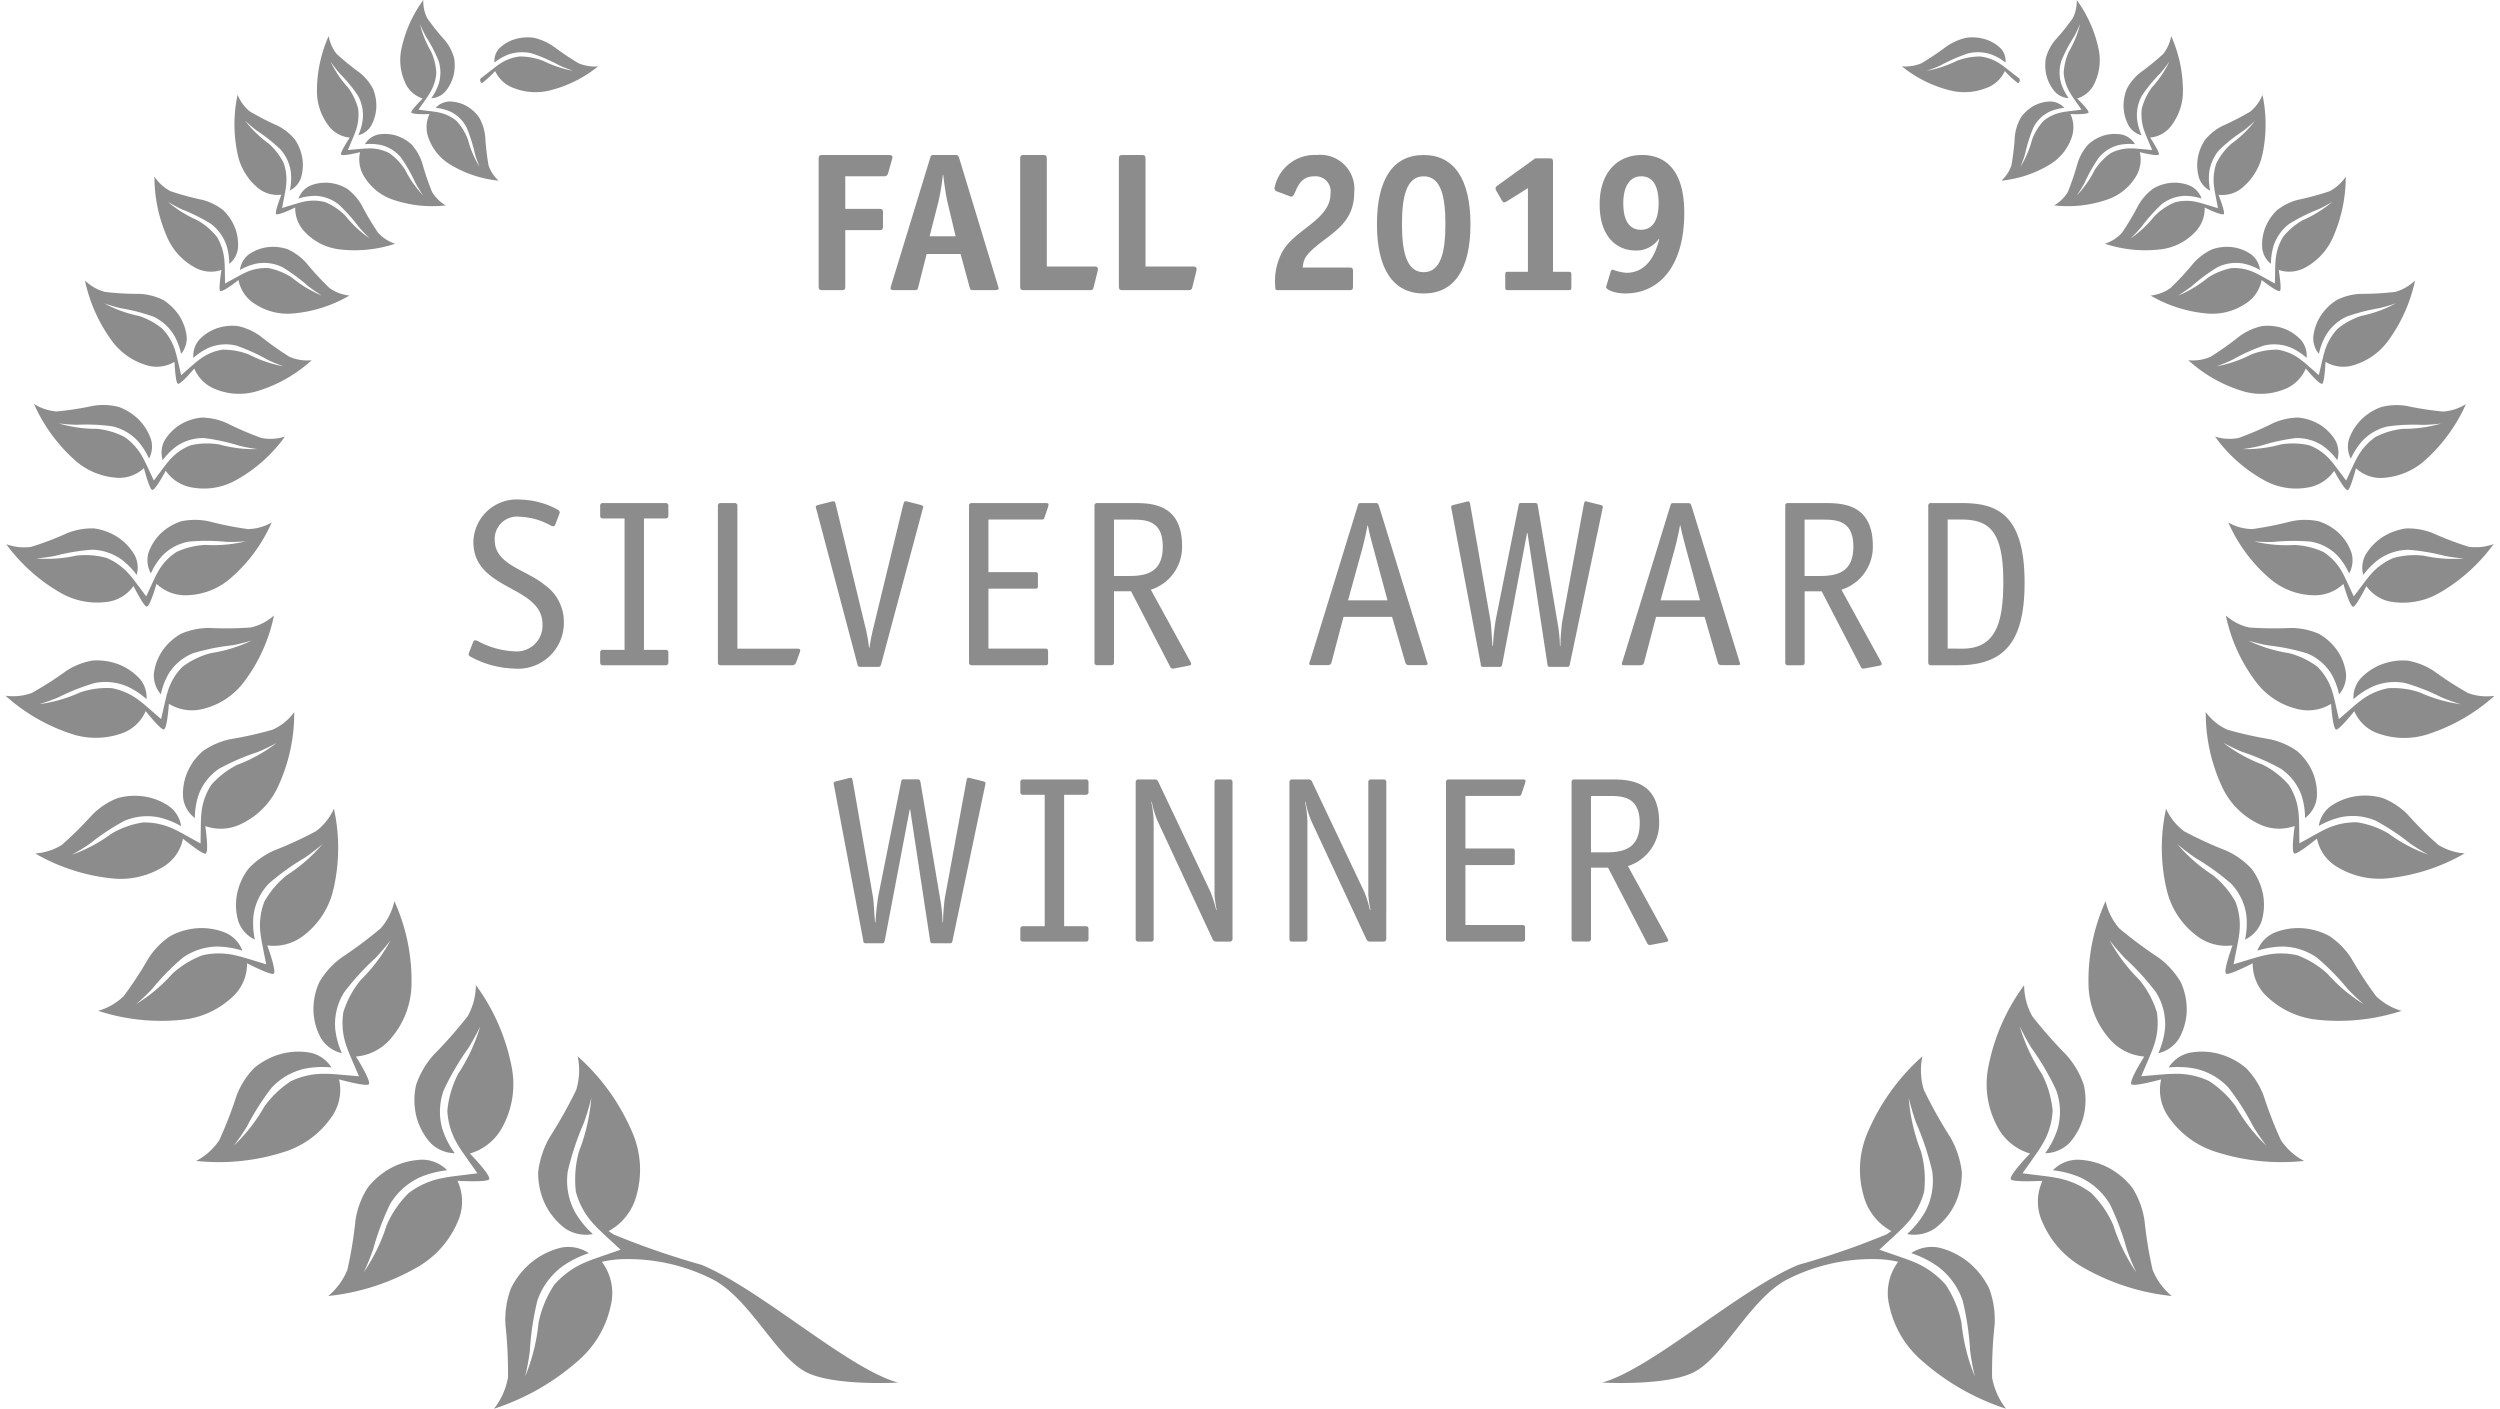 <svg xmlns="http://www.w3.org/2000/svg" viewBox="0 0 126.081 71.36" width="126px" height="71px"><title>Asset 20</title><g id="Layer_2" data-name="Layer 2"><g id="Layer_1-2" data-name="Layer 1"><path d="M25.206,57.026a4.511,4.511,0,0,0,.436-2.965A10.258,10.258,0,0,0,23.826,49.9a3.252,3.252,0,0,1-.413,1.575A22.327,22.327,0,0,1,21.7,53.421a4.373,4.373,0,0,0-.9,1.533,3.474,3.474,0,0,0,.008,1.581,3.239,3.239,0,0,0,.7,1.341,1.778,1.778,0,0,0,1.249.542,4.339,4.339,0,0,1-.629-1.234,3.19,3.19,0,0,1,.074-1.967,13.6,13.6,0,0,1,1.246-2.128,12.354,12.354,0,0,0,.6-1.1,8.99,8.99,0,0,1-1.118,2.405,5.086,5.086,0,0,0-.549,1.871,3.663,3.663,0,0,0,.573,1.79c.11.2.525.77.952,1.38-.753.095-1.464.173-1.69.227a4.066,4.066,0,0,0-1.791.771,5.186,5.186,0,0,0-1.115,1.624,9.085,9.085,0,0,1-1.162,2.388,11.872,11.872,0,0,0,.475-1.157,13.3,13.3,0,0,1,.859-2.295,3.453,3.453,0,0,1,1.5-1.35,4.867,4.867,0,0,1,1.389-.363,1.776,1.776,0,0,0-1.252-.535,3.571,3.571,0,0,0-1.52.383,3.773,3.773,0,0,0-1.253,1.037,4.26,4.26,0,0,0-.619,1.653,21.033,21.033,0,0,1-.408,2.5,3.393,3.393,0,0,1-.971,1.332,11.4,11.4,0,0,0,4.482-1.442,4.8,4.8,0,0,0,2.054-2.267,2.5,2.5,0,0,0,.011-2.127s1.542.089,1.607-.082c.082-.214-.978-1.3-.978-1.3A2.729,2.729,0,0,0,25.206,57.026Z" fill="#8c8c8c"/><path d="M19.574,52.54a4.289,4.289,0,0,0,.992-2.669,9.745,9.745,0,0,0-.868-4.223A3.079,3.079,0,0,1,19,47.03,21.467,21.467,0,0,1,17.032,48.5,4.133,4.133,0,0,0,15.9,49.746a3.3,3.3,0,0,0-.3,1.469,3.073,3.073,0,0,0,.385,1.385,1.686,1.686,0,0,0,1.054.75,4.1,4.1,0,0,1-.341-1.27,3.038,3.038,0,0,1,.457-1.813,12.887,12.887,0,0,1,1.578-1.732,11.449,11.449,0,0,0,.775-.907,8.593,8.593,0,0,1-1.515,2.015,4.824,4.824,0,0,0-.879,1.63,3.485,3.485,0,0,0,.179,1.775c.063.207.335.821.611,1.471-.718-.06-1.394-.128-1.614-.122a3.867,3.867,0,0,0-1.816.362,4.949,4.949,0,0,0-1.358,1.29,8.59,8.59,0,0,1-1.552,1.988,11.638,11.638,0,0,0,.671-.98,12.565,12.565,0,0,1,1.251-1.963,3.265,3.265,0,0,1,1.665-.957,4.621,4.621,0,0,1,1.362-.064,1.68,1.68,0,0,0-1.057-.744,3.377,3.377,0,0,0-1.488.055,3.609,3.609,0,0,0-1.369.716,4.07,4.07,0,0,0-.9,1.415,20.32,20.32,0,0,1-.873,2.247,3.234,3.234,0,0,1-1.166,1.046,10.824,10.824,0,0,0,4.449-.455,4.566,4.566,0,0,0,2.357-1.7,2.379,2.379,0,0,0,.43-1.975s1.416.388,1.51.242c.118-.184-.653-1.4-.653-1.4A2.593,2.593,0,0,0,19.574,52.54Z" fill="#8c8c8c"/><path d="M15.159,47.345a4.076,4.076,0,0,0,1.449-2.286,9.248,9.248,0,0,0,.028-4.094,2.918,2.918,0,0,1-.917,1.146,20.2,20.2,0,0,1-2.124.976,3.947,3.947,0,0,0-1.3.934,3.138,3.138,0,0,0-.574,1.307A2.9,2.9,0,0,0,11.8,46.69a1.6,1.6,0,0,0,.83.905,3.937,3.937,0,0,1-.065-1.248,2.883,2.883,0,0,1,.782-1.595,12.275,12.275,0,0,1,1.809-1.3,11.258,11.258,0,0,0,.9-.691,8.134,8.134,0,0,1-1.806,1.573,4.577,4.577,0,0,0-1.137,1.34,3.3,3.3,0,0,0-.186,1.687c.017.2.15.827.278,1.487-.655-.2-1.271-.394-1.476-.433a3.684,3.684,0,0,0-1.76-.023,4.765,4.765,0,0,0-1.516.931,8.152,8.152,0,0,1-1.834,1.541,10.952,10.952,0,0,0,.816-.777,11.913,11.913,0,0,1,1.551-1.578,3.121,3.121,0,0,1,1.737-.561,4.451,4.451,0,0,1,1.277.21,1.6,1.6,0,0,0-.835-.9,3.227,3.227,0,0,0-1.394-.242,3.424,3.424,0,0,0-1.414.395,3.877,3.877,0,0,0-1.117,1.136,19.065,19.065,0,0,1-1.255,1.916,3.09,3.09,0,0,1-1.291.742,10.3,10.3,0,0,0,4.225.455,4.333,4.333,0,0,0,2.527-1.115,2.258,2.258,0,0,0,.789-1.749s1.239.639,1.355.523c.145-.147-.331-1.429-.331-1.429A2.465,2.465,0,0,0,15.159,47.345Z" fill="#8c8c8c"/><path d="M11.991,41.711a3.88,3.88,0,0,0,1.8-1.837,8.812,8.812,0,0,0,.835-3.8,2.762,2.762,0,0,1-1.079.883,18.712,18.712,0,0,1-2.166.488,3.774,3.774,0,0,0-1.395.611,2.973,2.973,0,0,0-.791,1.1A2.773,2.773,0,0,0,9,40.439a1.52,1.52,0,0,0,.593,1,3.731,3.731,0,0,1,.186-1.172,2.742,2.742,0,0,1,1.042-1.328A11.649,11.649,0,0,1,12.76,38.1c.393-.152.972-.464.972-.464a7.755,7.755,0,0,1-1.989,1.105,4.349,4.349,0,0,0-1.322,1.02,3.158,3.158,0,0,0-.506,1.53c-.023.193-.024.8-.035,1.438-.57-.313-1.1-.618-1.286-.7a3.512,3.512,0,0,0-1.631-.368,4.5,4.5,0,0,0-1.593.567A7.77,7.77,0,0,1,3.362,43.3a10.371,10.371,0,0,0,.913-.563,11.341,11.341,0,0,1,1.752-1.158A2.96,2.96,0,0,1,7.751,41.4a4.171,4.171,0,0,1,1.146.449,1.52,1.52,0,0,0-.6-1,3.054,3.054,0,0,0-1.247-.5,3.222,3.222,0,0,0-1.391.088,3.694,3.694,0,0,0-1.264.835A18.222,18.222,0,0,1,2.852,42.8a2.921,2.921,0,0,1-1.345.434,9.756,9.756,0,0,0,3.835,1.257,4.107,4.107,0,0,0,2.569-.537,2.146,2.146,0,0,0,1.078-1.47s1.025.84,1.156.754c.165-.108-.025-1.392-.025-1.392A2.341,2.341,0,0,0,11.991,41.711Z" fill="#8c8c8c"/><path d="M10.044,35.9a3.673,3.673,0,0,0,2.033-1.353A8.36,8.36,0,0,0,13.6,31.178a2.637,2.637,0,0,1-1.178.608,18.038,18.038,0,0,1-2.108.024A3.58,3.58,0,0,0,8.9,32.1a2.815,2.815,0,0,0-.953.866,2.636,2.636,0,0,0-.431,1.154,1.453,1.453,0,0,0,.354,1.052,3.5,3.5,0,0,1,.4-1.053,2.616,2.616,0,0,1,1.23-1.03,11.167,11.167,0,0,1,1.968-.4c.4-.063,1-.239,1-.239a7.39,7.39,0,0,1-2.067.634,4.151,4.151,0,0,0-1.43.687A2.988,2.988,0,0,0,8.2,35.093c-.06.175-.18.738-.317,1.33-.468-.4-.9-.792-1.058-.9a3.3,3.3,0,0,0-1.442-.665,4.239,4.239,0,0,0-1.592.212,7.4,7.4,0,0,1-2.078.6,9.83,9.83,0,0,0,.959-.343,10.812,10.812,0,0,1,1.857-.731,2.816,2.816,0,0,1,1.638.176,3.97,3.97,0,0,1,.977.643,1.457,1.457,0,0,0-.359-1.051,2.936,2.936,0,0,0-1.06-.712,3.11,3.11,0,0,0-1.31-.192,3.487,3.487,0,0,0-1.339.526A17.4,17.4,0,0,1,1.336,35.1,2.773,2.773,0,0,1,0,35.241a9.283,9.283,0,0,0,3.315,1.925,3.9,3.9,0,0,0,2.493.009A2.043,2.043,0,0,0,7.1,36.022s.786.983.924.928c.175-.068.252-1.3.252-1.3A2.225,2.225,0,0,0,10.044,35.9Z" fill="#8c8c8c"/><path d="M9.241,30.15a3.489,3.489,0,0,0,2.157-.857,7.942,7.942,0,0,0,2.084-2.824,2.519,2.519,0,0,1-1.215.332,17.366,17.366,0,0,1-1.964-.393A3.4,3.4,0,0,0,8.928,26.4a2.686,2.686,0,0,0-1.056.615A2.5,2.5,0,0,0,7.244,28a1.373,1.373,0,0,0,.12,1.047,3.382,3.382,0,0,1,.583-.9,2.482,2.482,0,0,1,1.347-.712,10.436,10.436,0,0,1,1.908.013c.38.019.971-.025.971-.025a7.036,7.036,0,0,1-2.044.18,3.944,3.944,0,0,0-1.465.356,2.841,2.841,0,0,0-.979,1.076c-.09.152-.313.649-.557,1.173-.355-.468-.682-.914-.8-1.046a3.146,3.146,0,0,0-1.21-.9,4.034,4.034,0,0,0-1.52-.118,7.055,7.055,0,0,1-2.05.144,9.385,9.385,0,0,0,.959-.129,10.456,10.456,0,0,1,1.87-.313,2.683,2.683,0,0,1,1.488.488,3.762,3.762,0,0,1,.78.789,1.367,1.367,0,0,0-.126-1.045,2.781,2.781,0,0,0-.844-.873,2.983,2.983,0,0,0-1.18-.438A3.4,3.4,0,0,0,3.142,27a15.741,15.741,0,0,1-1.836.7,2.621,2.621,0,0,1-1.268-.135A8.836,8.836,0,0,0,2.738,30a3.711,3.711,0,0,0,2.315.5,1.938,1.938,0,0,0,1.43-.816s.536,1.069.676,1.046c.175-.028.489-1.156.489-1.156A2.117,2.117,0,0,0,9.241,30.15Z" fill="#8c8c8c"/><path d="M9.487,24.7a3.31,3.31,0,0,0,2.174-.37,7.511,7.511,0,0,0,2.493-2.215,2.376,2.376,0,0,1-1.194.07,16.4,16.4,0,0,1-1.748-.751,3.184,3.184,0,0,0-1.274-.281,2.56,2.56,0,0,0-1.1.364,2.392,2.392,0,0,0-.779.794,1.3,1.3,0,0,0-.095,1,3.2,3.2,0,0,1,.72-.719,2.36,2.36,0,0,1,1.391-.4,10.248,10.248,0,0,1,1.771.388,8.809,8.809,0,0,0,.908.169,6.541,6.541,0,0,1-1.936-.237,3.77,3.77,0,0,0-1.432.043,2.672,2.672,0,0,0-1.121.807c-.114.121-.42.542-.75.98-.237-.506-.454-.984-.542-1.131a2.99,2.99,0,0,0-.945-1.076,3.879,3.879,0,0,0-1.39-.412A6.672,6.672,0,0,1,2.7,21.448a8.673,8.673,0,0,0,.916.069,9.71,9.71,0,0,1,1.8.08,2.545,2.545,0,0,1,1.287.745,3.622,3.622,0,0,1,.569.888,1.309,1.309,0,0,0,.089-1,2.637,2.637,0,0,0-.612-.976,2.794,2.794,0,0,0-1.01-.639,3.137,3.137,0,0,0-1.3-.058,15.658,15.658,0,0,1-1.843.285,2.509,2.509,0,0,1-1.153-.378,8.363,8.363,0,0,0,2.026,2.806,3.52,3.52,0,0,0,2.053.921,1.837,1.837,0,0,0,1.489-.477s.288,1.1.422,1.106c.168.009.683-.976.683-.976A2.014,2.014,0,0,0,9.487,24.7Z" fill="#8c8c8c"/><path d="M10.664,19.725a3.154,3.154,0,0,0,2.092.087,7.156,7.156,0,0,0,2.755-1.565,2.281,2.281,0,0,1-1.124-.171,15.818,15.818,0,0,1-1.475-1.047,3.045,3.045,0,0,0-1.13-.51,2.426,2.426,0,0,0-1.1.12,2.237,2.237,0,0,0-.88.584,1.238,1.238,0,0,0-.285.907,2.992,2.992,0,0,1,.81-.526A2.223,2.223,0,0,1,11.7,17.51a9.6,9.6,0,0,1,1.569.71c.306.156.81.337.81.337a6.361,6.361,0,0,1-1.753-.6,3.553,3.553,0,0,0-1.338-.244,2.557,2.557,0,0,0-1.2.528c-.13.09-.5.421-.89.763-.121-.518-.227-1-.28-1.158a2.827,2.827,0,0,0-.666-1.187A3.647,3.647,0,0,0,6.741,16,6.346,6.346,0,0,1,5,15.367a8.532,8.532,0,0,0,.838.246,9.445,9.445,0,0,1,1.657.428,2.421,2.421,0,0,1,1.048.949,3.388,3.388,0,0,1,.353.937,1.236,1.236,0,0,0,.279-.909A2.482,2.482,0,0,0,8.8,15.991a2.653,2.653,0,0,0-.813-.795,3.011,3.011,0,0,0-1.193-.31,14.342,14.342,0,0,1-1.769-.1,2.372,2.372,0,0,1-1-.576,7.947,7.947,0,0,0,1.328,3.006A3.351,3.351,0,0,0,7.082,18.48a1.75,1.75,0,0,0,1.477-.151s.05,1.079.174,1.111c.155.042.828-.773.828-.773A1.906,1.906,0,0,0,10.664,19.725Z" fill="#8c8c8c"/><path d="M12.623,15.389a3.014,3.014,0,0,0,1.928.492,6.81,6.81,0,0,0,2.869-.909,2.169,2.169,0,0,1-1.011-.382,14.723,14.723,0,0,1-1.164-1.262,2.882,2.882,0,0,0-.949-.7,2.286,2.286,0,0,0-1.043-.105,2.169,2.169,0,0,0-.934.368,1.177,1.177,0,0,0-.443.787,2.907,2.907,0,0,1,.857-.329,2.126,2.126,0,0,1,1.292.184,9.022,9.022,0,0,1,1.318.971c.253.2.687.472.687.472a5.93,5.93,0,0,1-1.51-.906,3.371,3.371,0,0,0-1.2-.49,2.406,2.406,0,0,0-1.221.254c-.138.058-.544.292-.977.53-.01-.5-.012-.977-.032-1.129A2.7,2.7,0,0,0,10.71,12a3.465,3.465,0,0,0-1-.848A6.052,6.052,0,0,1,8.22,10.22a7.759,7.759,0,0,0,.731.392,9.022,9.022,0,0,1,1.455.727,2.3,2.3,0,0,1,.786,1.086,3.276,3.276,0,0,1,.143.942,1.171,1.171,0,0,0,.439-.789,2.349,2.349,0,0,0-.146-1.029,2.494,2.494,0,0,0-.6-.9,2.871,2.871,0,0,0-1.048-.524,14.158,14.158,0,0,1-1.624-.441,2.266,2.266,0,0,1-.812-.734,7.573,7.573,0,0,0,.641,3.057,3.187,3.187,0,0,0,1.354,1.513,1.667,1.667,0,0,0,1.4.154s-.167,1.011-.058,1.066c.135.07.922-.555.922-.555A1.818,1.818,0,0,0,12.623,15.389Z" fill="#8c8c8c"/><path d="M15.2,11.786a2.856,2.856,0,0,0,1.694.842,6.5,6.5,0,0,0,2.845-.281,2.026,2.026,0,0,1-.863-.553,13.788,13.788,0,0,1-.833-1.4,2.761,2.761,0,0,0-.744-.836,2.166,2.166,0,0,0-.949-.3,2.049,2.049,0,0,0-.94.158,1.12,1.12,0,0,0-.568.643,2.771,2.771,0,0,1,.862-.138,2.036,2.036,0,0,1,1.165.428A8.732,8.732,0,0,1,17.9,11.5a7.7,7.7,0,0,0,.546.576,5.61,5.61,0,0,1-1.224-1.141,3.218,3.218,0,0,0-1.015-.692,2.312,2.312,0,0,0-1.184-.006c-.141.028-.565.163-1.013.3.089-.469.18-.909.193-1.055a2.552,2.552,0,0,0-.114-1.225,3.289,3.289,0,0,0-.756-.984,5.694,5.694,0,0,1-1.2-1.163,7.551,7.551,0,0,0,.6.512,8.333,8.333,0,0,1,1.209.96,2.192,2.192,0,0,1,.516,1.167,3.072,3.072,0,0,1-.054.9,1.12,1.12,0,0,0,.565-.647,2.26,2.26,0,0,0,.067-.986,2.382,2.382,0,0,0-.379-.952,2.714,2.714,0,0,0-.869-.694,13.461,13.461,0,0,1-1.422-.732,2.135,2.135,0,0,1-.61-.841,7.2,7.2,0,0,0-.008,2.967A3.027,3.027,0,0,0,12.7,9.445a1.579,1.579,0,0,0,1.273.419s-.355.908-.264.979c.111.092.966-.333.966-.333A1.717,1.717,0,0,0,15.2,11.786Z" fill="#8c8c8c"/><path d="M18.2,8.992A2.7,2.7,0,0,0,19.6,10.105a6.124,6.124,0,0,0,2.7.3,1.945,1.945,0,0,1-.693-.683,13.115,13.115,0,0,1-.5-1.47,2.638,2.638,0,0,0-.527-.924,2.085,2.085,0,0,0-.822-.47,1.969,1.969,0,0,0-.9-.039,1.068,1.068,0,0,0-.654.487,2.576,2.576,0,0,1,.827.043,1.906,1.906,0,0,1,1,.627,8.051,8.051,0,0,1,.731,1.284,7.492,7.492,0,0,0,.393.641,5.4,5.4,0,0,1-.913-1.3,3.075,3.075,0,0,0-.8-.844,2.184,2.184,0,0,0-1.1-.238c-.136,0-.556.042-1,.08.176-.419.348-.81.389-.944A2.442,2.442,0,0,0,17.862,5.5a3.145,3.145,0,0,0-.509-1.065,5.4,5.4,0,0,1-.89-1.319,7.452,7.452,0,0,0,.457.595,7.74,7.74,0,0,1,.934,1.133A2.073,2.073,0,0,1,18.1,6.024a2.887,2.887,0,0,1-.228.828,1.056,1.056,0,0,0,.653-.49,2.13,2.13,0,0,0,.257-.9,2.266,2.266,0,0,0-.164-.96,2.585,2.585,0,0,0-.671-.816,12.764,12.764,0,0,1-1.177-.959,2.042,2.042,0,0,1-.4-.9,6.817,6.817,0,0,0-.594,2.754,2.867,2.867,0,0,0,.561,1.746,1.5,1.5,0,0,0,1.1.642s-.508.772-.438.857c.086.108.963-.119.963-.119A1.64,1.64,0,0,0,18.2,8.992Z" fill="#8c8c8c"/><path d="M21.441,7.023a2.576,2.576,0,0,0,1.088,1.313,5.81,5.81,0,0,0,2.449.815,1.857,1.857,0,0,1-.509-.773A12.715,12.715,0,0,1,24.3,6.915a2.487,2.487,0,0,0-.306-.962,2.009,2.009,0,0,0-.67-.6,1.855,1.855,0,0,0-.835-.213,1,1,0,0,0-.7.322,2.452,2.452,0,0,1,.761.2,1.813,1.813,0,0,1,.8.781,7.643,7.643,0,0,1,.424,1.335c.073.27.239.674.239.674a5.159,5.159,0,0,1-.591-1.388,2.886,2.886,0,0,0-.582-.945,2.1,2.1,0,0,0-.974-.438c-.126-.029-.526-.07-.946-.125.246-.354.483-.683.547-.8a2.309,2.309,0,0,0,.357-1.049,2.993,2.993,0,0,0-.263-1.089,5.153,5.153,0,0,1-.567-1.4,6.874,6.874,0,0,0,.307.64A7.532,7.532,0,0,1,21.943,3.1a1.962,1.962,0,0,1,0,1.15,2.815,2.815,0,0,1-.375.725,1,1,0,0,0,.7-.326,2.033,2.033,0,0,0,.418-.788,2.186,2.186,0,0,0,.037-.925,2.452,2.452,0,0,0-.462-.891,11.64,11.64,0,0,1-.9-1.126A1.923,1.923,0,0,1,21.163,0a6.464,6.464,0,0,0-1.1,2.443,2.727,2.727,0,0,0,.177,1.732,1.425,1.425,0,0,0,.895.814s-.625.618-.577.71c.058.117.919.079.919.079A1.556,1.556,0,0,0,21.441,7.023Z" fill="#8c8c8c"/><path d="M25.02,2.443a1.943,1.943,0,0,1,.771-.453,2.28,2.28,0,0,1,.96-.078,2.85,2.85,0,0,1,.991.43,14.15,14.15,0,0,0,1.291.865,2.16,2.16,0,0,0,.983.157A6.315,6.315,0,0,1,27.6,4.574a3,3,0,0,1-1.833-.106,1.634,1.634,0,0,1-.964-.869,5,5,0,0,1-.669.613c-.077,0-.124-.193-.056-.246.4-.3.793-.626.923-.706a2.29,2.29,0,0,1,1.054-.4,3.373,3.373,0,0,1,1.172.219,5.992,5.992,0,0,0,1.534.513s-.442-.153-.709-.283a8.865,8.865,0,0,0-1.373-.6,2.121,2.121,0,0,0-1.2.051,2.6,2.6,0,0,0-.71.409A.924.924,0,0,1,25.02,2.443Z" fill="#8c8c8c"/><path d="M25.1,2.425a2.1,2.1,0,0,1,.712-.394,2.313,2.313,0,0,1,.953-.078q.067.012.138.03a3.121,3.121,0,0,1,.846.4c.081.053.194.136.324.23.231.167.5.365.748.514l-.026.044c-.247-.152-.521-.349-.752-.518-.13-.094-.243-.175-.321-.227a3.046,3.046,0,0,0-.832-.391c-.046-.012-.09-.022-.133-.029a2.25,2.25,0,0,0-.928.075,2.076,2.076,0,0,0-.694.384Z" fill="#8c8c8c"/><path d="M35.256,64.07a39.953,39.953,0,0,1-4.463-1.543c-.142-.1-.241-.165-.241-.165a2.875,2.875,0,0,0,1.413-1.819,4.747,4.747,0,0,0-.2-3.149,10.8,10.8,0,0,0-2.78-3.884,3.407,3.407,0,0,1-.08,1.711A23.657,23.657,0,0,1,27.57,57.6a4.587,4.587,0,0,0-.588,1.775A3.65,3.65,0,0,0,27.336,61a3.382,3.382,0,0,0,1.013,1.227,1.875,1.875,0,0,0,1.405.285,4.573,4.573,0,0,1-.918-1.133,3.364,3.364,0,0,1-.355-2.041,14.323,14.323,0,0,1,.818-2.464,12.817,12.817,0,0,0,.375-1.267,9.5,9.5,0,0,1-.626,2.723,5.335,5.335,0,0,0-.154,2.045,3.852,3.852,0,0,0,.981,1.716c.156.181.709.679,1.282,1.214-.754.263-1.469.5-1.69.6a4.308,4.308,0,0,0-1.676,1.185A5.494,5.494,0,0,0,27,67.009a9.529,9.529,0,0,1-.675,2.712,12.448,12.448,0,0,0,.237-1.293,13.963,13.963,0,0,1,.382-2.553A3.637,3.637,0,0,1,28.2,64.156a5.108,5.108,0,0,1,1.35-.677,1.871,1.871,0,0,0-1.407-.278,3.767,3.767,0,0,0-1.48.727A3.975,3.975,0,0,0,25.6,65.27a4.521,4.521,0,0,0-.275,1.838,22.3,22.3,0,0,1,.128,2.668,3.567,3.567,0,0,1-.708,1.584,12.029,12.029,0,0,0,4.3-2.465,5.06,5.06,0,0,0,1.619-2.784,2.636,2.636,0,0,0-.455-2.193,5.426,5.426,0,0,1,.905-.129,9.485,9.485,0,0,1,4.765,1.046c1.887,1.028,3.176,3.947,4.734,4.7,1.428.686,4.6.5,4.6.5C42.708,69.359,38.249,65.306,35.256,64.07Z" fill="#8c8c8c"/><path d="M100.875,57.026a4.511,4.511,0,0,1-.436-2.965,10.258,10.258,0,0,1,1.816-4.158,3.252,3.252,0,0,0,.413,1.575,22.327,22.327,0,0,0,1.709,1.943,4.373,4.373,0,0,1,.9,1.533,3.474,3.474,0,0,1-.008,1.581,3.228,3.228,0,0,1-.7,1.341,1.776,1.776,0,0,1-1.249.542,4.34,4.34,0,0,0,.63-1.234,3.2,3.2,0,0,0-.074-1.967,13.6,13.6,0,0,0-1.246-2.128,12.194,12.194,0,0,1-.6-1.1,9.022,9.022,0,0,0,1.119,2.405,5.086,5.086,0,0,1,.549,1.871,3.673,3.673,0,0,1-.573,1.79c-.11.2-.525.77-.952,1.38.753.095,1.464.173,1.69.227a4.066,4.066,0,0,1,1.791.771,5.186,5.186,0,0,1,1.115,1.624,9.059,9.059,0,0,0,1.163,2.388,11.775,11.775,0,0,1-.476-1.157,13.3,13.3,0,0,0-.859-2.295,3.453,3.453,0,0,0-1.5-1.35,4.867,4.867,0,0,0-1.389-.363,1.774,1.774,0,0,1,1.252-.535,3.571,3.571,0,0,1,1.52.383,3.773,3.773,0,0,1,1.253,1.037,4.276,4.276,0,0,1,.619,1.653,21.033,21.033,0,0,0,.408,2.5,3.393,3.393,0,0,0,.971,1.332,11.387,11.387,0,0,1-4.481-1.442,4.8,4.8,0,0,1-2.055-2.267,2.5,2.5,0,0,1-.011-2.127s-1.542.089-1.607-.082c-.082-.214.978-1.3.978-1.3A2.729,2.729,0,0,1,100.875,57.026Z" fill="#8c8c8c"/><path d="M106.507,52.54a4.289,4.289,0,0,1-.992-2.669,9.756,9.756,0,0,1,.867-4.223,3.091,3.091,0,0,0,.694,1.382,21.605,21.605,0,0,0,1.973,1.469,4.117,4.117,0,0,1,1.136,1.247,3.291,3.291,0,0,1,.306,1.469,3.06,3.06,0,0,1-.386,1.385,1.68,1.68,0,0,1-1.053.75,4.1,4.1,0,0,0,.341-1.27,3.038,3.038,0,0,0-.457-1.813,12.887,12.887,0,0,0-1.578-1.732,11.449,11.449,0,0,1-.775-.907,8.593,8.593,0,0,0,1.515,2.015,4.824,4.824,0,0,1,.879,1.63,3.485,3.485,0,0,1-.179,1.775c-.063.207-.335.821-.611,1.471.718-.06,1.394-.128,1.614-.122a3.867,3.867,0,0,1,1.816.362,4.949,4.949,0,0,1,1.358,1.29,8.611,8.611,0,0,0,1.551,1.988,11.472,11.472,0,0,1-.67-.98,12.639,12.639,0,0,0-1.251-1.963,3.265,3.265,0,0,0-1.665-.957,4.626,4.626,0,0,0-1.363-.064,1.684,1.684,0,0,1,1.058-.744,3.377,3.377,0,0,1,1.488.055,3.609,3.609,0,0,1,1.369.716,4.07,4.07,0,0,1,.9,1.415,20.123,20.123,0,0,0,.873,2.247,3.234,3.234,0,0,0,1.166,1.046,10.824,10.824,0,0,1-4.449-.455,4.568,4.568,0,0,1-2.358-1.7,2.376,2.376,0,0,1-.429-1.975s-1.416.388-1.51.242c-.118-.184.653-1.4.653-1.4A2.593,2.593,0,0,1,106.507,52.54Z" fill="#8c8c8c"/><path d="M110.922,47.345a4.071,4.071,0,0,1-1.449-2.286,9.245,9.245,0,0,1-.029-4.094,2.914,2.914,0,0,0,.918,1.146,20.2,20.2,0,0,0,2.124.976,3.947,3.947,0,0,1,1.3.934,3.151,3.151,0,0,1,.574,1.307,2.9,2.9,0,0,1-.085,1.362,1.605,1.605,0,0,1-.831.905,3.906,3.906,0,0,0,.066-1.248,2.89,2.89,0,0,0-.782-1.595,12.328,12.328,0,0,0-1.809-1.3,11.061,11.061,0,0,1-.9-.691,8.153,8.153,0,0,0,1.8,1.573,4.58,4.58,0,0,1,1.139,1.34,3.31,3.31,0,0,1,.185,1.687c-.018.2-.15.827-.278,1.487.655-.2,1.27-.394,1.476-.433a3.684,3.684,0,0,1,1.76-.023,4.765,4.765,0,0,1,1.516.931,8.13,8.13,0,0,0,1.834,1.541,10.952,10.952,0,0,1-.816-.777,11.913,11.913,0,0,0-1.551-1.578,3.121,3.121,0,0,0-1.737-.561,4.464,4.464,0,0,0-1.278.21,1.6,1.6,0,0,1,.837-.9,3.217,3.217,0,0,1,1.393-.242,3.42,3.42,0,0,1,1.413.395,3.868,3.868,0,0,1,1.118,1.136,19.065,19.065,0,0,0,1.255,1.916,3.089,3.089,0,0,0,1.29.742,10.29,10.29,0,0,1-4.224.455,4.333,4.333,0,0,1-2.527-1.115,2.258,2.258,0,0,1-.789-1.749s-1.239.639-1.355.523c-.145-.147.33-1.429.33-1.429A2.463,2.463,0,0,1,110.922,47.345Z" fill="#8c8c8c"/><path d="M114.09,41.711a3.88,3.88,0,0,1-1.8-1.837,8.827,8.827,0,0,1-.835-3.8,2.762,2.762,0,0,0,1.079.883,18.712,18.712,0,0,0,2.166.488,3.774,3.774,0,0,1,1.395.611,2.973,2.973,0,0,1,.791,1.1,2.786,2.786,0,0,1,.191,1.283,1.522,1.522,0,0,1-.594,1,3.7,3.7,0,0,0-.185-1.172,2.748,2.748,0,0,0-1.042-1.328,11.649,11.649,0,0,0-1.937-.847c-.393-.152-.972-.464-.972-.464a7.722,7.722,0,0,0,1.989,1.105,4.349,4.349,0,0,1,1.322,1.02,3.144,3.144,0,0,1,.505,1.53c.024.193.024.8.036,1.438.57-.313,1.1-.618,1.286-.7a3.51,3.51,0,0,1,1.63-.368,4.481,4.481,0,0,1,1.593.567,7.767,7.767,0,0,0,2.01,1.069,10.216,10.216,0,0,1-.913-.563,11.4,11.4,0,0,0-1.753-1.158,2.96,2.96,0,0,0-1.724-.179,4.171,4.171,0,0,0-1.146.449,1.52,1.52,0,0,1,.6-1,3.055,3.055,0,0,1,1.246-.5,3.226,3.226,0,0,1,1.392.088,3.68,3.68,0,0,1,1.263.835,18.1,18.1,0,0,0,1.545,1.533,2.921,2.921,0,0,0,1.345.434,9.756,9.756,0,0,1-3.835,1.257,4.107,4.107,0,0,1-2.569-.537,2.149,2.149,0,0,1-1.079-1.47s-1.024.84-1.155.754c-.165-.108.025-1.392.025-1.392A2.341,2.341,0,0,1,114.09,41.711Z" fill="#8c8c8c"/><path d="M116.037,35.9A3.673,3.673,0,0,1,114,34.543a8.359,8.359,0,0,1-1.527-3.365,2.644,2.644,0,0,0,1.178.608,18.054,18.054,0,0,0,2.109.024,3.576,3.576,0,0,1,1.416.293,2.815,2.815,0,0,1,.953.866,2.649,2.649,0,0,1,.431,1.154,1.452,1.452,0,0,1-.353,1.052,3.531,3.531,0,0,0-.4-1.053,2.614,2.614,0,0,0-1.231-1.03,11.139,11.139,0,0,0-1.967-.4c-.395-.063-.995-.239-.995-.239a7.39,7.39,0,0,0,2.067.634,4.16,4.16,0,0,1,1.43.687,3,3,0,0,1,.772,1.322c.06.175.18.738.317,1.33.468-.4.9-.792,1.058-.9a3.3,3.3,0,0,1,1.442-.665,4.239,4.239,0,0,1,1.592.212,7.394,7.394,0,0,0,2.078.6,9.83,9.83,0,0,1-.959-.343,10.812,10.812,0,0,0-1.857-.731,2.816,2.816,0,0,0-1.638.176,3.951,3.951,0,0,0-.977.643,1.452,1.452,0,0,1,.359-1.051,2.928,2.928,0,0,1,1.06-.712,3.11,3.11,0,0,1,1.31-.192,3.487,3.487,0,0,1,1.339.526,17.4,17.4,0,0,0,1.738,1.12,2.773,2.773,0,0,0,1.336.138,9.291,9.291,0,0,1-3.315,1.925,3.9,3.9,0,0,1-2.494.009,2.039,2.039,0,0,1-1.292-1.153s-.787.983-.925.928c-.175-.068-.252-1.3-.252-1.3A2.225,2.225,0,0,1,116.037,35.9Z" fill="#8c8c8c"/><path d="M116.84,30.15a3.486,3.486,0,0,1-2.157-.857,7.942,7.942,0,0,1-2.084-2.824,2.519,2.519,0,0,0,1.215.332,17.412,17.412,0,0,0,1.964-.393,3.4,3.4,0,0,1,1.374-.008,2.684,2.684,0,0,1,1.057.615,2.5,2.5,0,0,1,.628.988,1.373,1.373,0,0,1-.12,1.047,3.363,3.363,0,0,0-.584-.9,2.475,2.475,0,0,0-1.346-.712,10.437,10.437,0,0,0-1.908.013c-.38.019-.971-.025-.971-.025a7.04,7.04,0,0,0,2.045.18,3.944,3.944,0,0,1,1.464.356,2.841,2.841,0,0,1,.979,1.076c.09.152.313.649.557,1.173.355-.468.682-.914.8-1.046a3.146,3.146,0,0,1,1.21-.9,4.034,4.034,0,0,1,1.52-.118,7.052,7.052,0,0,0,2.05.144,9.385,9.385,0,0,1-.959-.129,10.452,10.452,0,0,0-1.871-.313,2.68,2.68,0,0,0-1.487.488,3.769,3.769,0,0,0-.781.789,1.371,1.371,0,0,1,.127-1.045,2.781,2.781,0,0,1,.844-.873,2.983,2.983,0,0,1,1.18-.438,3.4,3.4,0,0,1,1.348.225,15.859,15.859,0,0,0,1.835.7,2.626,2.626,0,0,0,1.269-.135,8.836,8.836,0,0,1-2.7,2.446,3.711,3.711,0,0,1-2.315.5,1.938,1.938,0,0,1-1.43-.816s-.536,1.069-.676,1.046c-.175-.028-.49-1.156-.49-1.156A2.113,2.113,0,0,1,116.84,30.15Z" fill="#8c8c8c"/><path d="M116.594,24.7a3.31,3.31,0,0,1-2.174-.37,7.513,7.513,0,0,1-2.494-2.215,2.38,2.38,0,0,0,1.195.07,16.286,16.286,0,0,0,1.747-.751,3.193,3.193,0,0,1,1.275-.281,2.56,2.56,0,0,1,1.1.364,2.392,2.392,0,0,1,.779.794,1.3,1.3,0,0,1,.094,1,3.191,3.191,0,0,0-.718-.719,2.366,2.366,0,0,0-1.393-.4,10.256,10.256,0,0,0-1.77.388,8.809,8.809,0,0,1-.908.169,6.545,6.545,0,0,0,1.936-.237,3.77,3.77,0,0,1,1.432.043,2.679,2.679,0,0,1,1.121.807c.114.121.419.542.75.98.237-.506.454-.984.542-1.131a2.99,2.99,0,0,1,.945-1.076,3.879,3.879,0,0,1,1.39-.412,6.672,6.672,0,0,0,1.933-.269,8.673,8.673,0,0,1-.916.069,9.706,9.706,0,0,0-1.8.08,2.545,2.545,0,0,0-1.287.745,3.622,3.622,0,0,0-.569.888,1.309,1.309,0,0,1-.089-1,2.637,2.637,0,0,1,.612-.976,2.794,2.794,0,0,1,1.01-.639,3.136,3.136,0,0,1,1.3-.058,15.645,15.645,0,0,0,1.844.285,2.508,2.508,0,0,0,1.152-.378,8.363,8.363,0,0,1-2.026,2.806,3.523,3.523,0,0,1-2.053.921,1.837,1.837,0,0,1-1.489-.477s-.288,1.1-.422,1.106c-.168.009-.683-.976-.683-.976A2.014,2.014,0,0,1,116.594,24.7Z" fill="#8c8c8c"/><path d="M115.417,19.725a3.157,3.157,0,0,1-2.093.087,7.151,7.151,0,0,1-2.753-1.565,2.278,2.278,0,0,0,1.123-.171,15.818,15.818,0,0,0,1.475-1.047,3.045,3.045,0,0,1,1.13-.51,2.428,2.428,0,0,1,1.1.12,2.237,2.237,0,0,1,.88.584,1.238,1.238,0,0,1,.285.907,2.977,2.977,0,0,0-.81-.526,2.223,2.223,0,0,0-1.372-.094,9.6,9.6,0,0,0-1.569.71c-.306.156-.81.337-.81.337a6.343,6.343,0,0,0,1.752-.6,3.562,3.562,0,0,1,1.339-.244,2.552,2.552,0,0,1,1.2.528c.13.09.5.421.889.763.122-.518.227-1,.281-1.158a2.827,2.827,0,0,1,.666-1.187A3.637,3.637,0,0,1,119.34,16a6.358,6.358,0,0,0,1.742-.634,8.532,8.532,0,0,1-.838.246,9.423,9.423,0,0,0-1.657.428,2.421,2.421,0,0,0-1.048.949,3.357,3.357,0,0,0-.353.937,1.236,1.236,0,0,1-.279-.909,2.482,2.482,0,0,1,.375-1.027,2.653,2.653,0,0,1,.813-.795,3.011,3.011,0,0,1,1.193-.31,14.342,14.342,0,0,0,1.769-.1,2.372,2.372,0,0,0,1-.576,7.947,7.947,0,0,1-1.328,3.006A3.351,3.351,0,0,1,119,18.48a1.752,1.752,0,0,1-1.478-.151s-.049,1.079-.174,1.111c-.154.042-.827-.773-.827-.773A1.91,1.91,0,0,1,115.417,19.725Z" fill="#8c8c8c"/><path d="M113.458,15.389a3.014,3.014,0,0,1-1.928.492,6.81,6.81,0,0,1-2.869-.909,2.163,2.163,0,0,0,1.01-.382,14.588,14.588,0,0,0,1.165-1.262,2.888,2.888,0,0,1,.948-.7,2.289,2.289,0,0,1,1.044-.105,2.169,2.169,0,0,1,.934.368,1.177,1.177,0,0,1,.443.787,2.9,2.9,0,0,0-.857-.329,2.13,2.13,0,0,0-1.293.184,9.008,9.008,0,0,0-1.317.971c-.254.2-.687.472-.687.472a5.906,5.906,0,0,0,1.509-.906,3.385,3.385,0,0,1,1.2-.49,2.4,2.4,0,0,1,1.221.254c.138.058.544.292.977.53.01-.5.012-.977.032-1.129A2.686,2.686,0,0,1,115.371,12a3.465,3.465,0,0,1,1-.848,6.071,6.071,0,0,0,1.5-.932,7.759,7.759,0,0,1-.731.392,9.022,9.022,0,0,0-1.455.727,2.3,2.3,0,0,0-.786,1.086,3.276,3.276,0,0,0-.143.942,1.177,1.177,0,0,1-.44-.789,2.381,2.381,0,0,1,.147-1.029,2.494,2.494,0,0,1,.6-.9,2.874,2.874,0,0,1,1.047-.524,14.114,14.114,0,0,0,1.625-.441,2.266,2.266,0,0,0,.812-.734,7.573,7.573,0,0,1-.641,3.057,3.193,3.193,0,0,1-1.354,1.513,1.667,1.667,0,0,1-1.4.154s.167,1.011.057,1.066c-.134.07-.921-.555-.921-.555A1.814,1.814,0,0,1,113.458,15.389Z" fill="#8c8c8c"/><path d="M110.886,11.786a2.858,2.858,0,0,1-1.695.842,6.5,6.5,0,0,1-2.845-.281,2.026,2.026,0,0,0,.863-.553,13.788,13.788,0,0,0,.833-1.4,2.761,2.761,0,0,1,.744-.836,2.167,2.167,0,0,1,.948-.3,2.048,2.048,0,0,1,.941.158,1.12,1.12,0,0,1,.568.643,2.776,2.776,0,0,0-.862-.138,2.038,2.038,0,0,0-1.165.428,8.662,8.662,0,0,0-1.032,1.161,7.923,7.923,0,0,1-.546.576,5.656,5.656,0,0,0,1.224-1.141,3.218,3.218,0,0,1,1.015-.692,2.312,2.312,0,0,1,1.184-.006c.141.028.565.163,1.013.3-.089-.469-.18-.909-.193-1.055a2.561,2.561,0,0,1,.113-1.225,3.306,3.306,0,0,1,.757-.984,5.694,5.694,0,0,0,1.2-1.163,7.551,7.551,0,0,1-.6.512,8.333,8.333,0,0,0-1.209.96,2.192,2.192,0,0,0-.516,1.167,3.108,3.108,0,0,0,.053.9,1.122,1.122,0,0,1-.564-.647,2.245,2.245,0,0,1-.067-.986,2.368,2.368,0,0,1,.379-.952,2.693,2.693,0,0,1,.869-.694,13.558,13.558,0,0,0,1.422-.732,2.135,2.135,0,0,0,.61-.841,7.2,7.2,0,0,1,.008,2.967,3.027,3.027,0,0,1-.959,1.674,1.58,1.58,0,0,1-1.274.419s.356.908.265.979c-.111.092-.967-.333-.967-.333A1.715,1.715,0,0,1,110.886,11.786Z" fill="#8c8c8c"/><path d="M107.885,8.992a2.7,2.7,0,0,1-1.408,1.113,6.121,6.121,0,0,1-2.7.3,1.945,1.945,0,0,0,.693-.683,13.115,13.115,0,0,0,.495-1.47,2.638,2.638,0,0,1,.527-.924,2.085,2.085,0,0,1,.822-.47,1.968,1.968,0,0,1,.905-.039,1.071,1.071,0,0,1,.654.487,2.576,2.576,0,0,0-.827.043,1.908,1.908,0,0,0-1,.627,8.105,8.105,0,0,0-.729,1.284c-.134.261-.394.641-.394.641a5.364,5.364,0,0,0,.912-1.3,3.1,3.1,0,0,1,.806-.844,2.184,2.184,0,0,1,1.1-.238c.136,0,.556.042,1,.08-.176-.419-.348-.81-.389-.944a2.455,2.455,0,0,1-.136-1.159,3.127,3.127,0,0,1,.509-1.065,5.4,5.4,0,0,0,.89-1.319,7.452,7.452,0,0,1-.457.595,7.74,7.74,0,0,0-.934,1.133,2.065,2.065,0,0,0-.249,1.184,2.887,2.887,0,0,0,.228.828,1.056,1.056,0,0,1-.653-.49,2.13,2.13,0,0,1-.257-.9,2.266,2.266,0,0,1,.164-.96,2.572,2.572,0,0,1,.671-.816,12.764,12.764,0,0,0,1.177-.959,2.055,2.055,0,0,0,.4-.9,6.817,6.817,0,0,1,.594,2.754,2.867,2.867,0,0,1-.561,1.746,1.5,1.5,0,0,1-1.1.642s.509.772.439.857c-.086.108-.964-.119-.964-.119A1.637,1.637,0,0,1,107.885,8.992Z" fill="#8c8c8c"/><path d="M104.64,7.023a2.567,2.567,0,0,1-1.089,1.313,5.805,5.805,0,0,1-2.448.815,1.849,1.849,0,0,0,.508-.773,12.285,12.285,0,0,0,.171-1.463,2.506,2.506,0,0,1,.307-.962,2,2,0,0,1,.67-.6,1.855,1.855,0,0,1,.834-.213,1,1,0,0,1,.7.322,2.452,2.452,0,0,0-.761.2,1.808,1.808,0,0,0-.8.781,7.558,7.558,0,0,0-.424,1.335c-.073.27-.239.674-.239.674a5.159,5.159,0,0,0,.591-1.388,2.886,2.886,0,0,1,.582-.945,2.1,2.1,0,0,1,.974-.438c.126-.029.526-.07.946-.125-.246-.354-.484-.683-.547-.8a2.309,2.309,0,0,1-.357-1.049,2.972,2.972,0,0,1,.263-1.089,5.153,5.153,0,0,0,.567-1.4,6.874,6.874,0,0,1-.307.64,7.532,7.532,0,0,0-.644,1.238,1.971,1.971,0,0,0,0,1.15,2.784,2.784,0,0,0,.375.725,1,1,0,0,1-.7-.326,2.033,2.033,0,0,1-.418-.788,2.17,2.17,0,0,1-.037-.925,2.452,2.452,0,0,1,.462-.891,11.64,11.64,0,0,0,.905-1.126A1.923,1.923,0,0,0,104.918,0a6.464,6.464,0,0,1,1.1,2.443,2.727,2.727,0,0,1-.177,1.732,1.425,1.425,0,0,1-.9.814s.625.618.577.71c-.058.117-.919.079-.919.079A1.556,1.556,0,0,1,104.64,7.023Z" fill="#8c8c8c"/><path d="M101.061,2.443a1.95,1.95,0,0,0-.771-.453,2.28,2.28,0,0,0-.96-.078,2.85,2.85,0,0,0-.991.43,14.15,14.15,0,0,1-1.291.865,2.162,2.162,0,0,1-.983.157,6.322,6.322,0,0,0,2.414,1.21,3,3,0,0,0,1.832-.106,1.634,1.634,0,0,0,.965-.869,5.048,5.048,0,0,0,.668.613c.078,0,.124-.193.057-.246-.4-.3-.794-.626-.924-.706a2.28,2.28,0,0,0-1.053-.4,3.373,3.373,0,0,0-1.172.219,5.992,5.992,0,0,1-1.534.513s.442-.153.708-.283a8.922,8.922,0,0,1,1.374-.6,2.121,2.121,0,0,1,1.2.051,2.615,2.615,0,0,1,.71.409A.928.928,0,0,0,101.061,2.443Z" fill="#8c8c8c"/><path d="M100.983,2.425a2.109,2.109,0,0,0-.712-.394,2.318,2.318,0,0,0-.954-.078c-.044.008-.09.018-.137.03a3.16,3.16,0,0,0-.847.4c-.08.053-.193.136-.323.23-.231.167-.5.365-.748.514l.026.044c.247-.152.521-.349.752-.518.13-.094.242-.175.321-.227a3.046,3.046,0,0,1,.832-.391c.046-.012.09-.022.133-.029a2.25,2.25,0,0,1,.928.075,2.065,2.065,0,0,1,.694.384Z" fill="#8c8c8c"/><path d="M90.825,64.07a39.953,39.953,0,0,0,4.463-1.543c.142-.1.241-.165.241-.165a2.871,2.871,0,0,1-1.413-1.819,4.747,4.747,0,0,1,.2-3.149A10.8,10.8,0,0,1,97.1,53.51a3.42,3.42,0,0,0,.08,1.711A23.657,23.657,0,0,0,98.511,57.6a4.6,4.6,0,0,1,.588,1.775A3.664,3.664,0,0,1,98.746,61a3.4,3.4,0,0,1-1.014,1.227,1.875,1.875,0,0,1-1.405.285,4.573,4.573,0,0,0,.918-1.133,3.371,3.371,0,0,0,.355-2.041,14.237,14.237,0,0,0-.818-2.464,12.939,12.939,0,0,1-.376-1.267,9.5,9.5,0,0,0,.626,2.723,5.313,5.313,0,0,1,.155,2.045,3.852,3.852,0,0,1-.981,1.716c-.156.181-.709.679-1.282,1.214.754.263,1.469.5,1.691.6a4.314,4.314,0,0,1,1.675,1.185,5.513,5.513,0,0,1,.792,1.918,9.559,9.559,0,0,0,.674,2.712,12.557,12.557,0,0,1-.236-1.293,13.963,13.963,0,0,0-.382-2.553,3.644,3.644,0,0,0-1.255-1.719,5.108,5.108,0,0,0-1.35-.677,1.868,1.868,0,0,1,1.406-.278,3.763,3.763,0,0,1,1.481.727,3.987,3.987,0,0,1,1.064,1.342,4.539,4.539,0,0,1,.276,1.838,22.074,22.074,0,0,0-.129,2.668,3.567,3.567,0,0,0,.708,1.584,12.019,12.019,0,0,1-4.3-2.465,5.06,5.06,0,0,1-1.619-2.784,2.634,2.634,0,0,1,.454-2.193,5.426,5.426,0,0,0-.9-.129,9.489,9.489,0,0,0-4.766,1.046c-1.886,1.028-3.176,3.947-4.733,4.7-1.428.686-4.6.5-4.6.5C83.374,69.359,87.832,65.306,90.825,64.07Z" fill="#8c8c8c"/><path d="M42.539,14.488c0,.18-.03.21-.2.21H41.4c-.17,0-.21-.03-.21-.21V8.062c0-.181.04-.21.21-.21h3.277c.2,0,.25.019.25.109A.44.44,0,0,1,44.9,8.1l-.19.669a.2.2,0,0,1-.23.16H42.539V10.58h1.7c.18,0,.21.03.21.21v.66c0,.179-.04.209-.21.209h-1.7Z" fill="#8c8c8c"/><path d="M46.25,14.488c-.04.18-.06.21-.21.21H45.031c-.13,0-.19-.02-.2-.09a.847.847,0,0,1,.04-.17L46.84,8c.04-.13.05-.149.22-.149H48.1c.15,0,.17.04.21.159l1.959,6.447a.926.926,0,0,1,.04.159c0,.061-.1.081-.2.081h-1.12c-.1,0-.119-.03-.169-.21l-.44-1.62H46.66Zm1.469-4.238c-.089-.389-.17-.979-.22-1.4H47.48a10.884,10.884,0,0,1-.23,1.4l-.44,1.719h1.319Z" fill="#8c8c8c"/><path d="M55.128,14.518c-.04.16-.07.18-.22.18h-3.3c-.17,0-.21-.03-.21-.21V8.062c0-.181.04-.21.21-.21h.93c.17,0,.21.029.21.21V13.5h2.408c.14,0,.18.05.18.13a.688.688,0,0,1-.02.13Z" fill="#8c8c8c"/><path d="M60.128,14.518c-.04.16-.07.18-.22.18h-3.3c-.17,0-.21-.03-.21-.21V8.062c0-.181.04-.21.21-.21h.93c.17,0,.21.029.21.21V13.5h2.408c.14,0,.18.05.18.13a.688.688,0,0,1-.02.13Z" fill="#8c8c8c"/><path d="M68.258,14.488c0,.18-.029.21-.2.21H64.45c-.1,0-.13-.02-.13-.17a3.128,3.128,0,0,1,.29-1.639c.56-1.249,2.509-1.7,2.509-3.089a.763.763,0,0,0-.82-.869c-.939,0-.909,1.029-1.159,1.029a.228.228,0,0,1-.11-.03l-.64-.239a.164.164,0,0,1-.11-.151,2.067,2.067,0,0,1,2.139-1.688,1.726,1.726,0,0,1,1.9,1.9c0,1.5-1.05,2-1.9,2.7-.6.5-.67.708-.709,1.1h2.349c.179,0,.2.04.2.21Z" fill="#8c8c8c"/><path d="M71.839,14.867c-1.549,0-2.368-1.239-2.368-3.507s.8-3.508,2.368-3.508c1.54,0,2.369,1.229,2.369,3.508S73.389,14.867,71.839,14.867Zm1.1-3.507c0-1.339-.2-2.429-1.1-2.429s-1.1,1.09-1.1,2.429.21,2.428,1.1,2.428S72.939,12.7,72.939,11.36Z" fill="#8c8c8c"/><path d="M79.319,14.558c0,.11-.021.14-.14.14H76.111c-.121,0-.141-.03-.141-.14v-.65c0-.11.02-.14.141-.14h1.008V9.531l-1.058.66a.3.3,0,0,1-.141.059c-.059,0-.1-.059-.14-.13l-.259-.45a.2.2,0,0,1-.04-.13c0-.059.049-.109.12-.159l1.888-1.359h.7c.18,0,.2.04.2.2v5.547h.79c.119,0,.14.03.14.14Z" fill="#8c8c8c"/><path d="M81.311,13.758c.009-.04.059-.1.1-.1a2.53,2.53,0,0,0,.69.161c1.26,0,1.579-1.36,1.669-1.7l-.02-.02a1.374,1.374,0,0,1-1.179.59c-.93,0-1.819-.67-1.819-2.339,0-1.549.839-2.5,2.149-2.5,1.239,0,2.138.839,2.138,2.928,0,2.739-1.289,4.087-2.988,4.087-.569,0-.97-.2-.97-.319a.294.294,0,0,1,.021-.09ZM83.739,10.3c0-.88-.29-1.369-.879-1.369-.56,0-.91.479-.91,1.369s.32,1.34.89,1.34C83.389,11.64,83.739,11.22,83.739,10.3Z" fill="#8c8c8c"/><path d="M27.877,26.5c-.049.1-.049.157-.133.157a.357.357,0,0,1-.168-.06,3.424,3.424,0,0,0-1.523-.42,1.129,1.129,0,0,0-1.271,1.175c0,1.26,1.571,1.487,2.531,2.279a2.278,2.278,0,0,1,.971,1.883,2.321,2.321,0,0,1-2.543,2.351,4.818,4.818,0,0,1-2.182-.6.14.14,0,0,1-.1-.132.96.96,0,0,1,.048-.143l.156-.4c.036-.1.06-.155.132-.155a.355.355,0,0,1,.167.059,4.278,4.278,0,0,0,1.812.5,1.307,1.307,0,0,0,1.427-1.367c0-1.991-3.5-1.691-3.5-4.174a2.2,2.2,0,0,1,2.387-2.146,4.162,4.162,0,0,1,1.895.515.191.191,0,0,1,.095.132,1.008,1.008,0,0,1-.048.144Z" fill="#8c8c8c"/><path d="M33.577,33.554a.127.127,0,0,1-.144.144H30.267a.127.127,0,0,1-.144-.144v-.492a.127.127,0,0,1,.144-.144h1.091V26.262H30.267a.128.128,0,0,1-.144-.145v-.491a.127.127,0,0,1,.144-.143h3.166a.127.127,0,0,1,.144.143v.491a.128.128,0,0,1-.144.145H32.341v6.656h1.092a.127.127,0,0,1,.144.144Z" fill="#8c8c8c"/><path d="M40.116,32.859c.084,0,.144.023.144.095a1.115,1.115,0,0,1-.048.156l-.168.456a.191.191,0,0,1-.192.132H36.23a.127.127,0,0,1-.144-.144V25.626a.127.127,0,0,1,.144-.143h.7a.127.127,0,0,1,.144.143v7.233Z" fill="#8c8c8c"/><path d="M44.354,33.65c-.036.12-.06.132-.18.132h-.839c-.132,0-.156-.024-.18-.132L41.08,25.818a.838.838,0,0,1-.036-.144c0-.072.108-.084.144-.1l.66-.168a.358.358,0,0,1,.108-.011c.059,0,.084.071.108.191l1.511,6.261a8.441,8.441,0,0,1,.168.959h.024a8.8,8.8,0,0,1,.179-.936l1.523-6.284c.037-.12.049-.191.109-.191a.364.364,0,0,1,.108.011l.659.168c.036.012.144.037.144.108a1.162,1.162,0,0,1-.036.132Z" fill="#8c8c8c"/><path d="M52.813,33.53c0,.144-.035.168-.168.168H48.951a.128.128,0,0,1-.144-.144V25.626a.127.127,0,0,1,.144-.143h3.73c.132,0,.156.035.156.071a.947.947,0,0,1-.036.156l-.168.5c-.036.108-.072.108-.18.108H49.791v2.663h2.351c.132,0,.156.023.156.155v.528c0,.132-.024.156-.156.156H49.791v3.035H52.67c.095,0,.143.048.143.132Z" fill="#8c8c8c"/><path d="M60.013,33.506a.356.356,0,0,1,.048.132c0,.036-.048.072-.132.084l-.755.144a.151.151,0,0,1-.181-.1l-1.978-3.815h-.864v3.6a.127.127,0,0,1-.144.144h-.7a.127.127,0,0,1-.144-.144V25.626a.127.127,0,0,1,.144-.143h1.859c.923,0,2.434.059,2.434,2.182a2.272,2.272,0,0,1-1.583,2.207Zm-3.082-4.33c.887,0,1.691-.2,1.691-1.487,0-1.331-.864-1.367-1.548-1.367h-.923v2.854Z" fill="#8c8c8c"/><path d="M71.977,33.422c.023.084.048.144.059.2s-.048.072-.168.072h-.743c-.143,0-.192-.048-.216-.132l-.672-2.315H67.778l-.611,2.315c-.023.084-.072.132-.216.132h-.743c-.12,0-.168-.012-.168-.072a.869.869,0,0,1,.06-.2l2.4-7.807c.036-.121.048-.132.181-.132h.707c.1,0,.132,0,.18.132ZM69.29,27.761c-.1-.372-.216-.8-.276-1.14H68.99c-.047.288-.168.816-.252,1.14l-.731,2.65h2Z" fill="#8c8c8c"/><path d="M75.82,33.638c-.012.06-.036.144-.108.144h-.863c-.109,0-.12-.072-.12-.144l-1.476-7.82a.71.71,0,0,1-.023-.144c0-.072.095-.084.131-.1l.588-.144a.936.936,0,0,1,.156-.035c.06,0,.084.107.1.216l1.019,5.84c.036.216.072.948.1,1.271h.023a12.074,12.074,0,0,1,.145-1.343l1.151-5.757c.012-.072.023-.143.107-.143H77.5c.084,0,.108.071.12.143l1,5.925a7.731,7.731,0,0,1,.121,1.175h.023a11.5,11.5,0,0,1,.084-1.187l1.092-5.924c.024-.109.036-.216.095-.216a1.339,1.339,0,0,1,.168.035l.577.144c.084.024.131.037.131.1a.718.718,0,0,1-.024.144l-1.643,7.82c-.012.06-.024.144-.12.144h-.9c-.084,0-.108-.048-.12-.144l-1.008-6.633h-.023Z" fill="#8c8c8c"/><path d="M87.807,33.422c.023.084.048.144.059.2s-.047.072-.168.072h-.743c-.143,0-.192-.048-.216-.132l-.671-2.315H83.609L83,33.566c-.023.084-.072.132-.216.132h-.743c-.12,0-.168-.012-.168-.072a.92.92,0,0,1,.06-.2l2.4-7.807c.036-.121.048-.132.181-.132h.707c.1,0,.132,0,.18.132ZM85.12,27.761c-.095-.372-.216-.8-.276-1.14H84.82c-.047.288-.167.816-.251,1.14l-.732,2.65h2Z" fill="#8c8c8c"/><path d="M94.994,33.506a.339.339,0,0,1,.048.132c0,.036-.048.072-.132.084l-.755.144a.15.15,0,0,1-.18-.1L92,29.955h-.863v3.6a.128.128,0,0,1-.145.144h-.695a.127.127,0,0,1-.143-.144V25.626a.126.126,0,0,1,.143-.143h1.86c.922,0,2.434.059,2.434,2.182A2.273,2.273,0,0,1,93,29.872Zm-3.082-4.33c.888,0,1.692-.2,1.692-1.487,0-1.331-.865-1.367-1.548-1.367h-.923v2.854Z" fill="#8c8c8c"/><path d="M99.052,25.483c1.667,0,3.226.395,3.226,4.029,0,2.855-.911,4.186-3.358,4.186H97.541a.127.127,0,0,1-.143-.144V25.626a.126.126,0,0,1,.143-.143Zm.072,7.376c1.715,0,2.075-1.344,2.075-3.4,0-2.627-.755-3.142-2.159-3.142h-.659v6.537Z" fill="#8c8c8c"/><path d="M44.541,47.638c-.012.06-.036.144-.108.144H43.57c-.108,0-.121-.072-.121-.144l-1.475-7.82a.8.8,0,0,1-.024-.144c0-.072.1-.084.132-.1l.588-.144a.936.936,0,0,1,.156-.035c.06,0,.084.107.1.216l1.019,5.84c.036.216.072.948.1,1.271h.024a12.076,12.076,0,0,1,.144-1.343l1.152-5.757c.011-.072.024-.143.108-.143h.755c.084,0,.108.071.12.143l1,5.925a7.883,7.883,0,0,1,.119,1.175h.024a11.5,11.5,0,0,1,.084-1.187l1.091-5.924c.025-.109.037-.216.1-.216a1.415,1.415,0,0,1,.168.035l.575.144c.084.024.132.037.132.1a.718.718,0,0,1-.024.144l-1.643,7.82c-.012.06-.024.144-.12.144h-.9c-.084,0-.108-.048-.12-.144l-1.008-6.633h-.024Z" fill="#8c8c8c"/><path d="M54.86,47.554a.127.127,0,0,1-.144.144H51.55a.127.127,0,0,1-.144-.144v-.492a.127.127,0,0,1,.144-.144h1.091V40.262H51.55a.128.128,0,0,1-.144-.145v-.491a.127.127,0,0,1,.144-.143h3.166a.127.127,0,0,1,.144.143v.491a.128.128,0,0,1-.144.145H53.625v6.656h1.091a.127.127,0,0,1,.144.144Z" fill="#8c8c8c"/><path d="M62.155,47.554a.132.132,0,0,1-.144.144H61.34a.2.2,0,0,1-.193-.121l-2.758-5.924a4.569,4.569,0,0,1-.324-1.043l-.024.024a5.1,5.1,0,0,1,.12,1.067v5.853a.127.127,0,0,1-.144.144h-.624a.127.127,0,0,1-.143-.144V39.626a.131.131,0,0,1,.143-.143h.816a.175.175,0,0,1,.18.107l2.65,5.589a5.947,5.947,0,0,1,.288.924l.024-.025a5.992,5.992,0,0,1-.108-.731V39.626a.127.127,0,0,1,.144-.143h.624a.127.127,0,0,1,.144.143Z" fill="#8c8c8c"/><path d="M69.944,47.554a.133.133,0,0,1-.145.144h-.671a.2.2,0,0,1-.192-.121l-2.759-5.924a4.569,4.569,0,0,1-.324-1.043l-.024.024a5.1,5.1,0,0,1,.12,1.067v5.853a.127.127,0,0,1-.144.144h-.624a.127.127,0,0,1-.143-.144V39.626a.131.131,0,0,1,.143-.143H66a.175.175,0,0,1,.18.107l2.65,5.589a5.739,5.739,0,0,1,.288.924l.025-.025a6.005,6.005,0,0,1-.109-.731V39.626a.127.127,0,0,1,.145-.143H69.8a.127.127,0,0,1,.145.143Z" fill="#8c8c8c"/><path d="M76.975,47.53c0,.144-.035.168-.168.168H73.113a.128.128,0,0,1-.144-.144V39.626a.127.127,0,0,1,.144-.143h3.73c.132,0,.156.035.156.071a.947.947,0,0,1-.036.156l-.168.5c-.036.108-.071.108-.18.108H73.953v2.663H76.3c.132,0,.155.023.155.155v.528c0,.132-.023.156-.155.156H73.953v3.035h2.878c.1,0,.144.048.144.132Z" fill="#8c8c8c"/><path d="M84.175,47.506a.375.375,0,0,1,.048.132c0,.036-.048.072-.132.084l-.756.144a.151.151,0,0,1-.18-.1l-1.978-3.815h-.864v3.6a.127.127,0,0,1-.144.144h-.695a.128.128,0,0,1-.145-.144V39.626a.127.127,0,0,1,.145-.143h1.858c.924,0,2.435.059,2.435,2.182a2.272,2.272,0,0,1-1.583,2.207Zm-3.082-4.33c.887,0,1.69-.2,1.69-1.487,0-1.331-.863-1.367-1.547-1.367h-.923v2.854Z" fill="#8c8c8c"/></g></g></svg>
